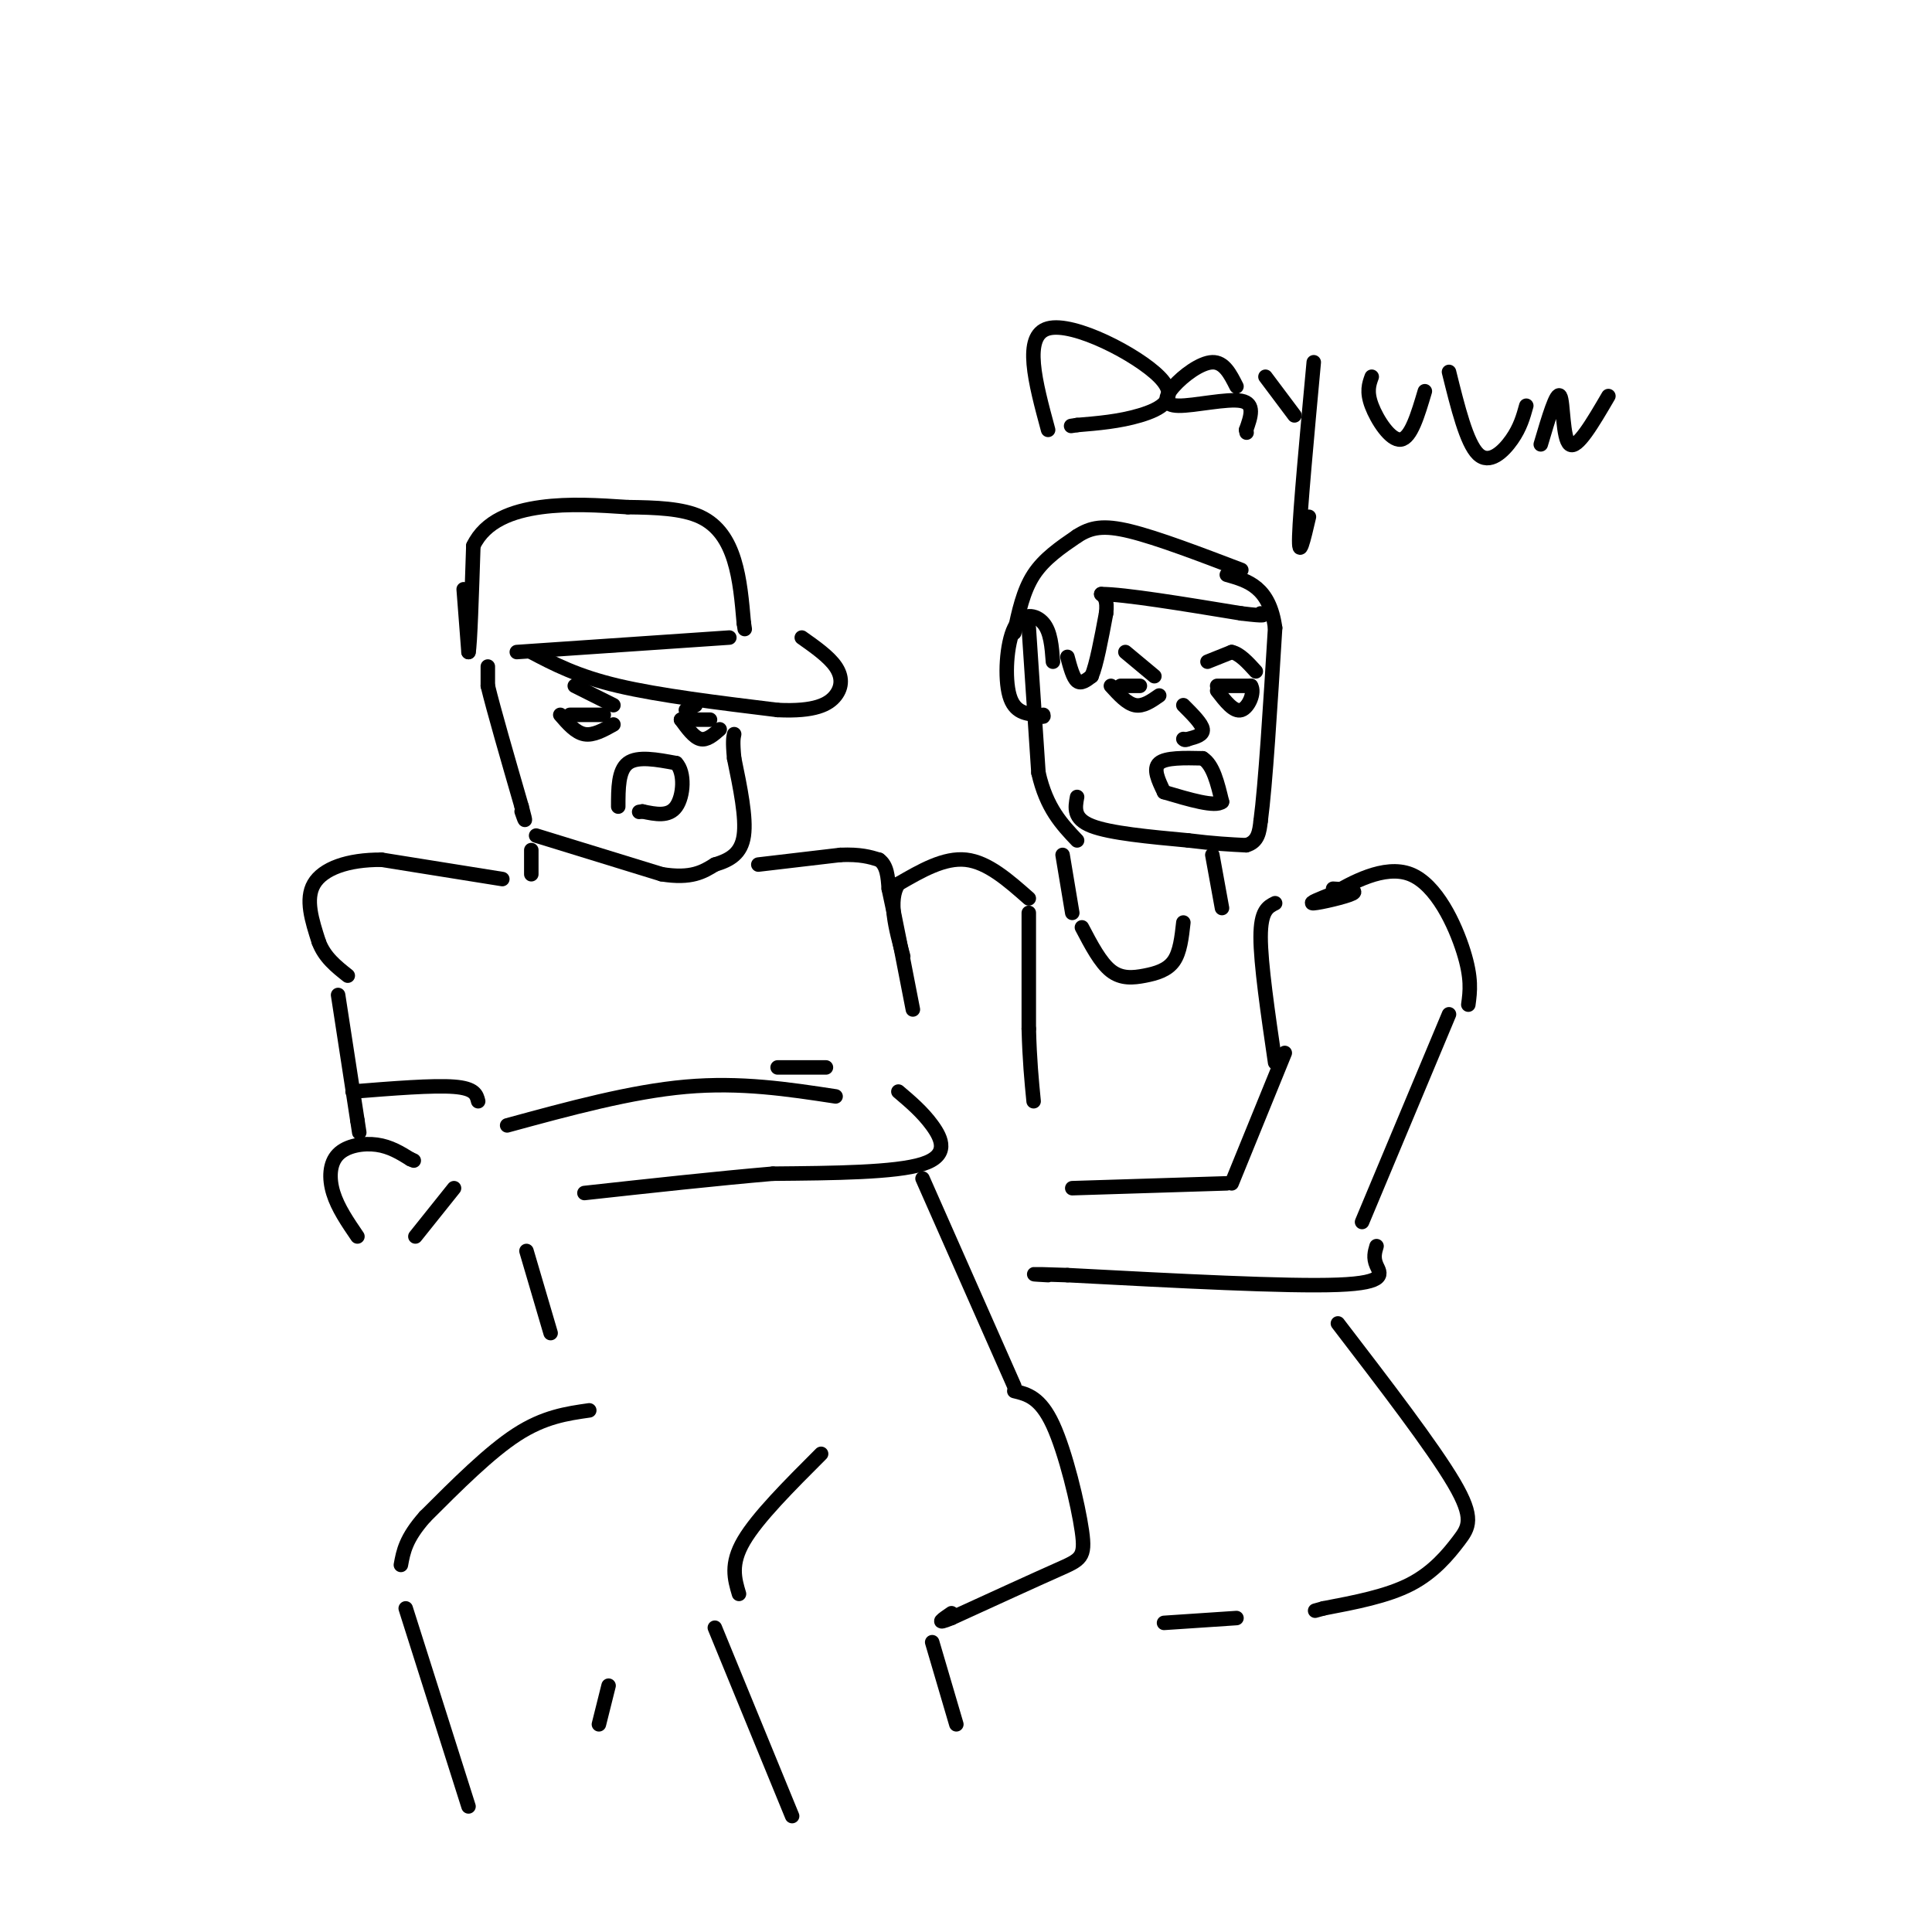 <svg viewBox='0 0 400 400' version='1.1' xmlns='http://www.w3.org/2000/svg' xmlns:xlink='http://www.w3.org/1999/xlink'><g fill='none' stroke='rgb(0,0,0)' stroke-width='3' stroke-linecap='round' stroke-linejoin='round'><path d='M97,135c-0.500,-6.500 -1.000,-13.000 -1,-13c0.000,0.000 0.500,6.500 1,13'/><path d='M97,135c0.333,-1.500 0.667,-11.750 1,-22'/><path d='M98,113c2.467,-5.200 8.133,-7.200 14,-8c5.867,-0.800 11.933,-0.400 18,0'/><path d='M130,105c5.786,0.071 11.250,0.250 15,2c3.750,1.750 5.786,5.071 7,9c1.214,3.929 1.607,8.464 2,13'/><path d='M154,129c0.333,2.167 0.167,1.083 0,0'/><path d='M107,135c0.000,0.000 44.000,-3.000 44,-3'/><path d='M110,135c4.750,2.500 9.500,5.000 18,7c8.500,2.000 20.750,3.500 33,5'/><path d='M161,147c7.738,0.381 10.583,-1.167 12,-3c1.417,-1.833 1.405,-3.952 0,-6c-1.405,-2.048 -4.202,-4.024 -7,-6'/><path d='M101,138c0.000,0.000 0.000,4.000 0,4'/><path d='M101,142c1.167,4.833 4.083,14.917 7,25'/><path d='M108,167c1.167,4.333 0.583,2.667 0,1'/><path d='M111,173c0.000,0.000 26.000,8.000 26,8'/><path d='M137,181c6.167,1.000 8.583,-0.500 11,-2'/><path d='M148,179c3.133,-0.933 5.467,-2.267 6,-6c0.533,-3.733 -0.733,-9.867 -2,-16'/><path d='M152,157c-0.333,-3.500 -0.167,-4.250 0,-5'/><path d='M110,176c0.000,0.000 0.000,5.000 0,5'/><path d='M104,182c0.000,0.000 -25.000,-4.000 -25,-4'/><path d='M79,178c-7.044,-0.044 -12.156,1.844 -14,5c-1.844,3.156 -0.422,7.578 1,12'/><path d='M66,195c1.167,3.167 3.583,5.083 6,7'/><path d='M157,179c0.000,0.000 17.000,-2.000 17,-2'/><path d='M174,177c4.167,-0.167 6.083,0.417 8,1'/><path d='M182,178c1.667,1.167 1.833,3.583 2,6'/><path d='M184,184c1.167,5.167 3.083,15.083 5,25'/><path d='M173,227c-9.833,-1.500 -19.667,-3.000 -31,-2c-11.333,1.000 -24.167,4.500 -37,8'/><path d='M186,226c2.489,2.111 4.978,4.222 7,7c2.022,2.778 3.578,6.222 -2,8c-5.578,1.778 -18.289,1.889 -31,2'/><path d='M160,243c-11.667,1.000 -25.333,2.500 -39,4'/><path d='M70,206c0.000,0.000 4.000,26.000 4,26'/><path d='M74,232c0.667,4.333 0.333,2.167 0,0'/><path d='M74,256c-2.030,-2.976 -4.060,-5.952 -5,-9c-0.940,-3.048 -0.792,-6.167 1,-8c1.792,-1.833 5.226,-2.381 8,-2c2.774,0.381 4.887,1.690 7,3'/><path d='M85,240c1.167,0.500 0.583,0.250 0,0'/><path d='M86,256c0.000,0.000 8.000,-10.000 8,-10'/><path d='M191,244c0.000,0.000 19.000,43.000 19,43'/><path d='M109,259c0.000,0.000 5.000,17.000 5,17'/><path d='M122,292c-4.667,0.667 -9.333,1.333 -15,5c-5.667,3.667 -12.333,10.333 -19,17'/><path d='M88,314c-4.000,4.500 -4.500,7.250 -5,10'/><path d='M170,301c-6.583,6.583 -13.167,13.167 -16,18c-2.833,4.833 -1.917,7.917 -1,11'/><path d='M210,288c2.685,0.649 5.369,1.298 8,7c2.631,5.702 5.208,16.458 6,22c0.792,5.542 -0.202,5.869 -5,8c-4.798,2.131 -13.399,6.065 -22,10'/><path d='M197,335c-3.667,1.500 -1.833,0.250 0,-1'/><path d='M148,337c0.000,0.000 16.000,39.000 16,39'/><path d='M193,340c0.000,0.000 5.000,17.000 5,17'/><path d='M84,333c0.000,0.000 13.000,41.000 13,41'/><path d='M126,349c0.000,0.000 -2.000,8.000 -2,8'/><path d='M213,130c0.000,0.000 2.000,30.000 2,30'/><path d='M215,160c1.667,7.333 4.833,10.667 8,14'/><path d='M223,165c-0.417,2.250 -0.833,4.500 3,6c3.833,1.500 11.917,2.250 20,3'/><path d='M246,174c5.333,0.667 8.667,0.833 12,1'/><path d='M258,175c2.500,-0.667 2.750,-2.833 3,-5'/><path d='M261,170c1.000,-7.500 2.000,-23.750 3,-40'/><path d='M264,130c-1.167,-8.500 -5.583,-9.750 -10,-11'/><path d='M220,177c0.000,0.000 2.000,12.000 2,12'/><path d='M213,186c-4.250,-3.750 -8.500,-7.500 -13,-8c-4.500,-0.500 -9.250,2.250 -14,5'/><path d='M186,183c-2.167,3.333 -0.583,9.167 1,15'/><path d='M276,184c2.667,0.156 5.333,0.311 4,1c-1.333,0.689 -6.667,1.911 -8,2c-1.333,0.089 1.333,-0.956 4,-2'/><path d='M276,185c3.595,-2.036 10.583,-6.125 16,-4c5.417,2.125 9.262,10.464 11,16c1.738,5.536 1.369,8.268 1,11'/><path d='M300,210c0.000,0.000 -18.000,43.000 -18,43'/><path d='M266,218c0.000,0.000 -11.000,27.000 -11,27'/><path d='M254,245c0.000,0.000 -32.000,1.000 -32,1'/><path d='M285,258c-0.356,1.200 -0.711,2.400 0,4c0.711,1.600 2.489,3.600 -8,4c-10.489,0.400 -33.244,-0.800 -56,-2'/><path d='M221,264c-10.000,-0.333 -7.000,-0.167 -4,0'/><path d='M218,137c-0.232,-3.101 -0.464,-6.202 -2,-8c-1.536,-1.798 -4.375,-2.292 -6,1c-1.625,3.292 -2.036,10.369 -1,14c1.036,3.631 3.518,3.815 6,4'/><path d='M215,148c1.167,0.667 1.083,0.333 1,0'/><path d='M210,131c0.917,-4.333 1.833,-8.667 4,-12c2.167,-3.333 5.583,-5.667 9,-8'/><path d='M223,111c2.822,-1.822 5.378,-2.378 11,-1c5.622,1.378 14.311,4.689 23,8'/><path d='M221,136c0.583,2.167 1.167,4.333 2,5c0.833,0.667 1.917,-0.167 3,-1'/><path d='M226,140c1.000,-2.333 2.000,-7.667 3,-13'/><path d='M229,127c0.333,-2.833 -0.333,-3.417 -1,-4'/><path d='M228,123c4.667,0.000 16.833,2.000 29,4'/><path d='M257,127c5.500,0.667 4.750,0.333 4,0'/><path d='M119,142c0.000,0.000 8.000,4.000 8,4'/><path d='M142,147c0.000,0.000 2.000,-1.000 2,-1'/><path d='M233,135c0.000,0.000 6.000,5.000 6,5'/><path d='M250,137c0.000,0.000 5.000,-2.000 5,-2'/><path d='M255,135c1.667,0.333 3.333,2.167 5,4'/><path d='M232,142c0.000,0.000 4.000,0.000 4,0'/><path d='M230,142c1.667,1.833 3.333,3.667 5,4c1.667,0.333 3.333,-0.833 5,-2'/><path d='M252,142c0.000,0.000 7.000,0.000 7,0'/><path d='M259,142c0.867,1.289 -0.467,4.511 -2,5c-1.533,0.489 -3.267,-1.756 -5,-4'/><path d='M245,146c1.917,1.917 3.833,3.833 4,5c0.167,1.167 -1.417,1.583 -3,2'/><path d='M246,153c-0.667,0.333 -0.833,0.167 -1,0'/><path d='M241,164c-1.167,-2.417 -2.333,-4.833 -1,-6c1.333,-1.167 5.167,-1.083 9,-1'/><path d='M249,157c2.167,1.333 3.083,5.167 4,9'/><path d='M253,166c-1.333,1.167 -6.667,-0.417 -12,-2'/><path d='M128,167c0.000,-3.750 0.000,-7.500 2,-9c2.000,-1.500 6.000,-0.750 10,0'/><path d='M140,158c1.867,1.956 1.533,6.844 0,9c-1.533,2.156 -4.267,1.578 -7,1'/><path d='M133,168c-1.167,0.167 -0.583,0.083 0,0'/><path d='M118,148c0.000,0.000 7.000,0.000 7,0'/><path d='M116,148c1.583,1.833 3.167,3.667 5,4c1.833,0.333 3.917,-0.833 6,-2'/><path d='M141,149c0.000,0.000 6.000,0.000 6,0'/><path d='M141,149c1.333,1.833 2.667,3.667 4,4c1.333,0.333 2.667,-0.833 4,-2'/><path d='M73,226c8.333,-0.667 16.667,-1.333 21,-1c4.333,0.333 4.667,1.667 5,3'/><path d='M161,221c0.000,0.000 10.000,0.000 10,0'/><path d='M264,187c-1.500,0.750 -3.000,1.500 -3,7c0.000,5.500 1.500,15.750 3,26'/><path d='M224,192c1.911,3.649 3.821,7.298 6,9c2.179,1.702 4.625,1.458 7,1c2.375,-0.458 4.679,-1.131 6,-3c1.321,-1.869 1.661,-4.935 2,-8'/><path d='M251,177c0.000,0.000 2.000,11.000 2,11'/><path d='M213,189c0.000,0.000 0.000,24.000 0,24'/><path d='M213,213c0.167,6.500 0.583,10.750 1,15'/><path d='M277,274c9.839,12.827 19.679,25.655 24,33c4.321,7.345 3.125,9.208 1,12c-2.125,2.792 -5.179,6.512 -10,9c-4.821,2.488 -11.411,3.744 -18,5'/><path d='M274,333c-3.000,0.833 -1.500,0.417 0,0'/><path d='M256,335c0.000,0.000 -15.000,1.000 -15,1'/><path d='M217,89c-2.643,-9.780 -5.286,-19.560 0,-21c5.286,-1.440 18.500,5.458 23,10c4.500,4.542 0.286,6.726 -4,8c-4.286,1.274 -8.643,1.637 -13,2'/><path d='M223,88c-2.167,0.333 -1.083,0.167 0,0'/><path d='M256,80c-1.279,-2.541 -2.558,-5.081 -5,-5c-2.442,0.081 -6.046,2.785 -8,5c-1.954,2.215 -2.257,3.943 1,4c3.257,0.057 10.073,-1.555 13,-1c2.927,0.555 1.963,3.278 1,6'/><path d='M258,89c0.167,1.000 0.083,0.500 0,0'/><path d='M262,78c0.000,0.000 6.000,8.000 6,8'/><path d='M272,75c-1.417,15.333 -2.833,30.667 -3,36c-0.167,5.333 0.917,0.667 2,-4'/><path d='M284,78c-0.556,1.533 -1.111,3.067 0,6c1.111,2.933 3.889,7.267 6,7c2.111,-0.267 3.556,-5.133 5,-10'/><path d='M300,77c1.822,7.356 3.644,14.711 6,17c2.356,2.289 5.244,-0.489 7,-3c1.756,-2.511 2.378,-4.756 3,-7'/><path d='M319,92c1.644,-5.556 3.289,-11.111 4,-10c0.711,1.111 0.489,8.889 2,10c1.511,1.111 4.756,-4.444 8,-10'/></g>
</svg>